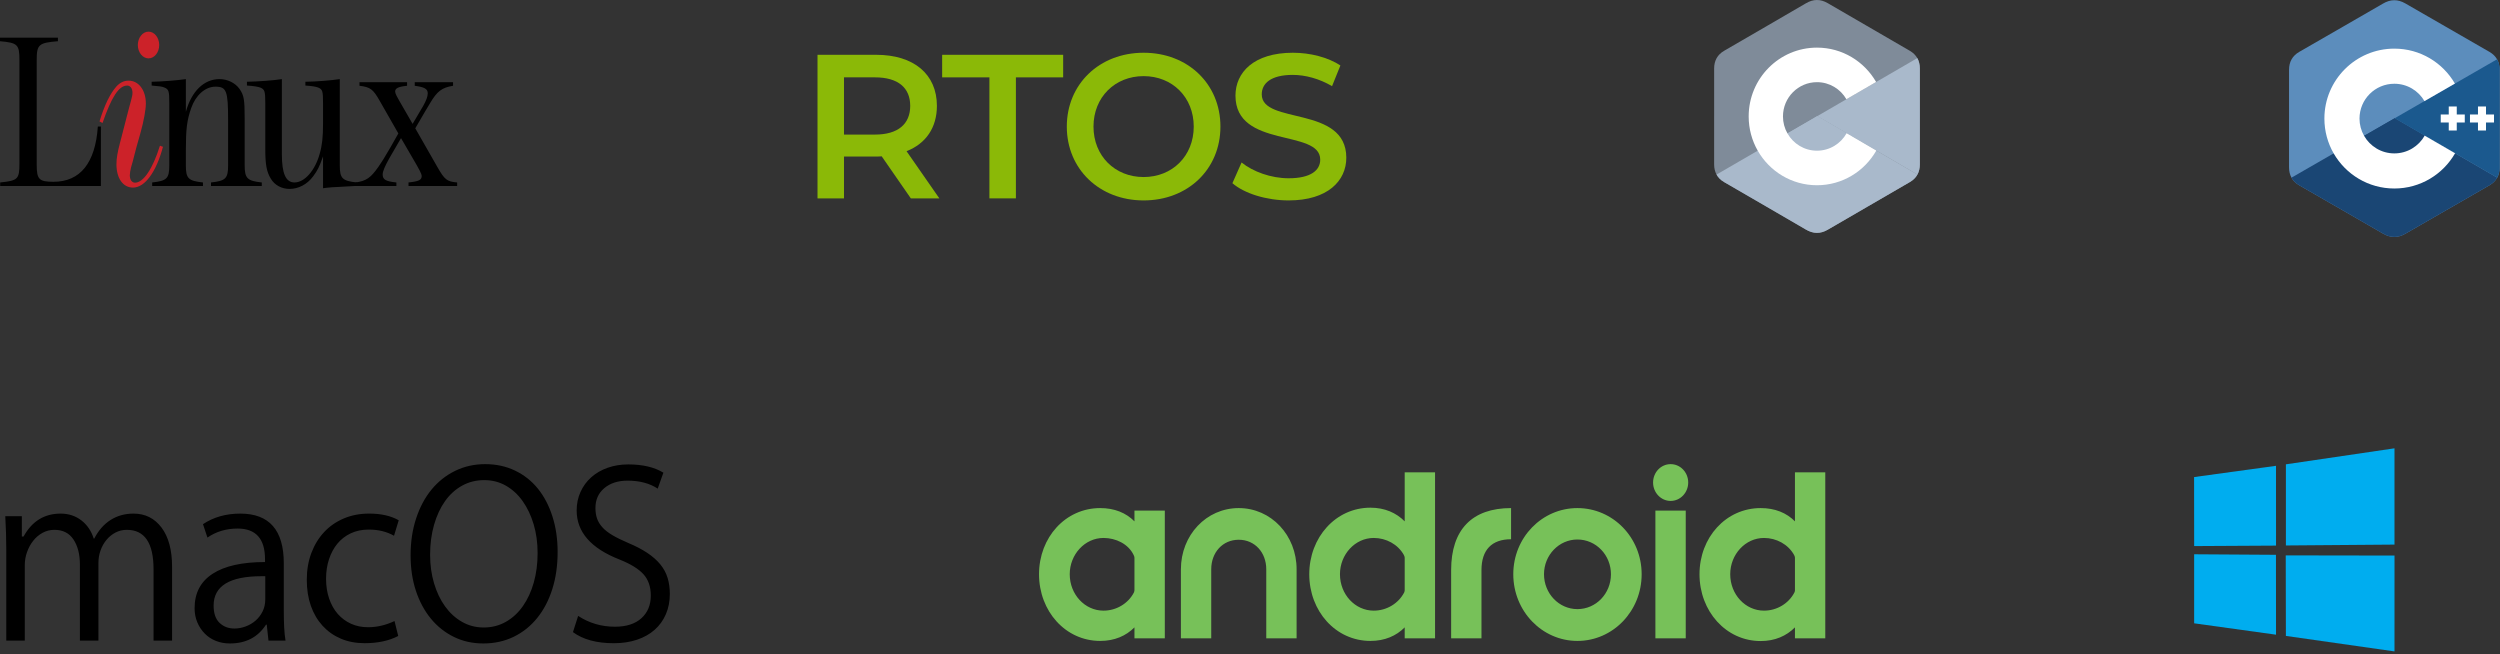 <svg width="474" height="124" viewBox="0 0 474 124" fill="none" xmlns="http://www.w3.org/2000/svg">
<rect x="0" y="0" width="474" height="124" fill="#333333" stroke="none"/>
<path d="M363.998 12.981C363.998 12.239 363.84 11.582 363.521 11.02C363.208 10.466 362.739 10.002 362.11 9.635C356.918 6.619 351.721 3.613 346.531 0.594C345.132 -0.219 343.775 -0.19 342.386 0.636C340.32 1.863 329.973 7.834 326.89 9.633C325.62 10.374 325.002 11.507 325.002 12.979C325 19.044 325.002 25.108 325 31.173C325 31.899 325.151 32.542 325.456 33.097C325.769 33.667 326.245 34.144 326.888 34.519C329.971 36.318 340.319 42.289 342.385 43.517C343.775 44.343 345.132 44.372 346.531 43.558C351.722 40.539 356.919 37.533 362.112 34.518C362.755 34.142 363.231 33.665 363.544 33.096C363.848 32.541 364 31.898 364 31.171C364 31.171 364 19.046 363.998 12.981Z" fill="#7F8B99"/>
<path d="M344.56 22.016L325.456 33.096C325.769 33.666 326.245 34.143 326.888 34.518C329.972 36.317 340.319 42.287 342.386 43.515C343.775 44.341 345.132 44.371 346.532 43.557C351.722 40.538 356.919 37.532 362.112 34.516C362.755 34.141 363.231 33.664 363.544 33.094L344.56 22.016Z" fill="#A9B9CB"/>
<path d="M338.901 25.298C340.013 27.252 342.103 28.571 344.5 28.571C346.912 28.571 349.014 27.236 350.12 25.26L344.56 22.016L338.901 25.298Z" fill="#A9B9CB"/>
<path d="M363.998 12.979C363.998 12.237 363.84 11.581 363.521 11.018L344.56 22.015L363.544 33.093C363.848 32.539 364 31.896 364 31.169C364 31.169 364 19.044 363.998 12.979Z" fill="#A9B9CB"/>
<path d="M350.12 25.26C349.014 27.236 346.912 28.571 344.5 28.571C342.103 28.571 340.013 27.253 338.902 25.298C338.343 24.317 338.05 23.206 338.051 22.075C338.051 18.487 340.938 15.579 344.5 15.579C346.882 15.579 348.961 16.881 350.078 18.816L355.715 15.546C353.474 11.65 349.291 9.029 344.5 9.029C337.347 9.029 331.549 14.87 331.549 22.075C331.549 24.439 332.173 26.655 333.264 28.567C335.499 32.484 339.694 35.121 344.5 35.121C349.315 35.121 353.517 32.473 355.748 28.545L350.12 25.26Z" fill="white"/>
<path d="M473.933 13.237C473.932 12.483 473.771 11.816 473.445 11.244C473.124 10.681 472.644 10.209 472 9.836C466.683 6.771 461.362 3.715 456.047 0.647C454.614 -0.18 453.225 -0.15 451.803 0.689C449.687 1.937 439.092 8.006 435.935 9.835C434.635 10.587 434.002 11.739 434.002 13.236C434 19.4 434.002 25.564 434 31.729C434 32.467 434.155 33.12 434.467 33.684C434.788 34.264 435.275 34.749 435.933 35.13C439.091 36.958 449.687 43.027 451.802 44.275C453.225 45.115 454.614 45.145 456.047 44.317C461.362 41.249 466.684 38.193 472.001 35.128C472.66 34.747 473.147 34.262 473.468 33.683C473.78 33.119 473.934 32.465 473.935 31.727C473.935 31.727 473.935 19.402 473.933 13.237" fill="#5C8DBC"/>
<path d="M454.028 22.421L434.467 33.683C434.788 34.263 435.274 34.747 435.933 35.129C439.091 36.957 449.686 43.026 451.802 44.274C453.225 45.114 454.614 45.144 456.047 44.316C461.362 41.248 466.684 38.192 472.001 35.127C472.66 34.746 473.147 34.261 473.468 33.681L454.028 22.421" fill="#1A4674"/>
<path d="M448.234 25.757C449.373 27.744 451.512 29.084 453.967 29.084C456.437 29.084 458.589 27.727 459.722 25.718L454.028 22.421L448.234 25.757" fill="#1A4674"/>
<path d="M473.933 13.236C473.932 12.481 473.771 11.815 473.444 11.242L454.028 22.421L473.468 33.681C473.779 33.117 473.934 32.464 473.935 31.726C473.935 31.726 473.935 19.4 473.933 13.236" fill="#1B598E"/>
<path d="M472.864 23.226H471.345V24.745H469.825V23.226H468.306V21.707H469.825V20.189H471.345V21.707H472.864V23.226ZM467.321 23.226H465.802V24.745H464.283V23.226H462.764V21.707H464.283V20.189H465.802V21.707H467.321V23.226Z" fill="white"/>
<path d="M459.721 25.719C458.589 27.727 456.437 29.084 453.967 29.084C451.512 29.084 449.372 27.744 448.234 25.757C447.662 24.76 447.362 23.63 447.363 22.481C447.363 18.834 450.32 15.878 453.967 15.878C456.406 15.878 458.534 17.201 459.678 19.168L465.45 15.845C463.156 11.885 458.873 9.221 453.967 9.221C446.642 9.221 440.705 15.158 440.705 22.481C440.705 24.884 441.344 27.137 442.461 29.08C444.75 33.061 449.045 35.741 453.967 35.741C458.897 35.741 463.199 33.05 465.485 29.058L459.721 25.719Z" fill="white"/>
<path fill-rule="evenodd" clip-rule="evenodd" d="M19.126 35.269H0.034V34.593C3.379 34.256 3.683 33.96 3.683 31.046V11.364C3.683 8.449 3.345 8.111 0 7.816V7.14H10.982V7.816C7.333 8.111 6.961 8.449 6.961 11.364V31.257C6.961 34.003 7.4 34.467 10.137 34.467C15.205 34.467 18.078 30.919 18.551 23.992H19.126V35.269V35.269Z" fill="black"/>
<path fill-rule="evenodd" clip-rule="evenodd" d="M28.161 11.068C27.046 11.068 26.134 9.928 26.134 8.534C26.134 7.141 27.046 6 28.161 6C29.276 6 30.188 7.14 30.188 8.534C30.188 9.928 29.276 11.068 28.161 11.068V11.068ZM30.898 27.837C29.614 32.652 27.452 35.566 25.221 35.566C23.329 35.566 22.078 33.834 22.078 31.132C22.078 30.033 22.281 28.851 22.754 27.076L24.444 20.53C24.477 20.403 24.613 19.981 24.816 19.178C25.018 18.46 25.12 17.953 25.12 17.615C25.12 16.771 24.715 16.222 24.106 16.222C22.552 16.222 21.133 18.375 19.444 23.317L18.869 23.022C19.815 19.896 20.896 17.7 22.113 16.348C22.789 15.63 23.532 15.292 24.377 15.292C26.303 15.292 27.654 17.108 27.654 19.642C27.654 20.783 27.249 22.979 26.675 25.049L25.83 28.048L25.188 30.54L24.85 31.722C24.715 32.272 24.613 32.863 24.613 33.242C24.613 34.087 25.019 34.637 25.593 34.637C27.181 34.637 28.939 32.06 30.324 27.625L30.898 27.837V27.837Z" fill="#CC2229"/>
<path fill-rule="evenodd" clip-rule="evenodd" d="M41.626 14.996C43.113 14.996 44.599 15.714 45.41 16.854C46.255 18.079 46.39 18.84 46.39 22.514V31.342C46.39 33.834 46.897 34.299 49.634 34.594V35.27H40.004V34.594C42.774 34.299 43.247 33.834 43.247 31.384V22.726C43.247 17.235 42.944 16.432 40.849 16.432C38.923 16.432 37.098 18.037 36.253 20.487C35.442 22.809 35.239 24.457 35.239 28.554V31.383C35.239 33.834 35.712 34.299 38.483 34.594V35.27H28.853V34.594C31.624 34.299 32.097 33.834 32.097 31.383V19.473C32.097 17.277 31.995 16.939 31.185 16.601C30.712 16.39 30.239 16.348 28.752 16.221V15.503C30.712 15.461 33.55 15.25 35.239 14.997V21.205C36.321 17.277 38.686 14.996 41.626 14.996V14.996ZM57.901 15.503C60.132 15.461 62.8 15.249 64.423 14.996V31.341C64.423 33.834 64.896 34.299 67.667 34.594V35.27H67.194L64.254 35.439C63.452 35.464 62.652 35.52 61.855 35.607C61.719 35.607 61.516 35.65 61.247 35.692V29.652C60.536 31.679 60.199 32.313 59.388 33.411C58.239 34.974 56.584 35.819 54.894 35.819C53.407 35.819 52.056 35.1 51.346 33.876C50.535 32.567 50.299 31.131 50.299 28.258V19.473C50.299 17.277 50.164 16.939 49.352 16.601C48.845 16.432 48.169 16.305 46.819 16.221V15.503C48.845 15.461 51.955 15.25 53.441 14.997V29.23C53.441 32.905 54.184 34.594 55.84 34.594C57.732 34.594 59.727 32.356 60.604 29.188C61.077 27.583 61.247 25.978 61.247 23.529V19.474C61.247 17.277 61.144 16.939 60.334 16.602C59.895 16.433 59.219 16.306 57.901 16.222V15.503Z" fill="black"/>
<path fill-rule="evenodd" clip-rule="evenodd" d="M82.96 31.723C84.311 34.088 84.75 34.426 86.677 34.594V35.27H77.452V34.594C79.412 34.384 79.953 34.13 79.953 33.37C79.953 33.158 79.784 32.736 79.581 32.356L79.006 31.3L76.033 26.189L73.802 30.033C72.958 31.554 72.553 32.483 72.553 33.075C72.553 34.047 73.127 34.384 75.154 34.594V35.27H67.417V34.594C69.444 34.299 70.255 33.75 71.741 31.638C72.553 30.456 72.654 30.286 74.04 27.921L75.526 25.303L71.979 19.094C70.728 16.898 70.221 16.517 68.16 16.264V15.589H77.182V16.264C75.527 16.433 74.918 16.729 74.918 17.362C74.918 17.532 75.02 17.827 75.188 18.165L75.696 19.094L78.23 23.487L80.223 20.108C80.798 19.094 81.102 18.292 81.102 17.701C81.102 16.855 80.494 16.518 78.635 16.264V15.589H85.9V16.264C83.771 16.602 82.859 17.32 81.541 19.559L80.629 21.079L78.737 24.332L82.96 31.723V31.723Z" fill="black"/>
<path d="M178.101 37.611L171.882 28.667C175.552 27.228 177.637 24.195 177.637 20.073C177.637 14.045 173.233 10.39 166.126 10.39H155V37.611H160.022V29.677H166.126C166.474 29.677 166.821 29.677 167.17 29.639L172.693 37.611H178.101ZM172.577 20.073C172.577 23.495 170.298 25.517 165.894 25.517H160.022V14.667H165.894C170.298 14.667 172.577 16.65 172.577 20.073Z" fill="#8BB907"/>
<path d="M187.593 37.611H192.614V14.667H201.577V10.39H178.631V14.667H187.593V37.611Z" fill="#8BB907"/>
<path d="M216.83 38C225.213 38 231.394 32.089 231.394 24C231.394 15.911 225.213 10 216.83 10C208.446 10 202.266 15.95 202.266 24C202.266 32.05 208.446 38 216.83 38ZM216.83 33.567C211.383 33.567 207.326 29.562 207.326 24C207.326 18.438 211.383 14.433 216.83 14.433C222.276 14.433 226.333 18.438 226.333 24C226.333 29.562 222.276 33.567 216.83 33.567Z" fill="#8BB907"/>
<path d="M244.327 38C251.745 38 255.26 34.267 255.26 29.911C255.26 19.916 239.228 23.689 239.228 17.894C239.228 15.833 240.927 14.2 245.099 14.2C247.456 14.2 250.123 14.9 252.556 16.338L254.14 12.411C251.783 10.855 248.384 10 245.139 10C237.721 10 234.245 13.733 234.245 18.128C234.245 28.238 250.315 24.389 250.315 30.262C250.315 32.284 248.538 33.8 244.327 33.8C241.005 33.8 237.566 32.556 235.403 30.806L233.665 34.733C235.905 36.678 240.116 38 244.327 38Z" fill="#8BB907"/>
<path d="M209.226 115.778C205.685 115.778 202.821 112.701 202.821 108.874C202.821 105.121 205.685 101.997 209.226 101.997C211.579 101.997 213.932 103.137 214.933 105.219C215.002 105.364 215.094 105.557 215.094 105.8V111.902C215.094 112.024 215.024 112.29 214.977 112.362C213.884 114.444 211.648 115.778 209.226 115.778ZM220.848 121.033V96.815H215.094V98.848C213.486 97.225 211.298 96.332 208.597 96.332C202.006 96.332 197 101.902 197 108.874C197 115.876 202.006 121.519 208.597 121.519C211.298 121.519 213.486 120.573 215.094 118.95V121.033H220.848ZM245.836 121.033V107.932C245.836 101.488 241.017 96.332 234.868 96.332C228.696 96.332 223.899 101.488 223.899 107.932V121.033H229.65V107.932C229.65 104.759 231.795 102.336 234.868 102.336C237.919 102.336 240.085 104.759 240.085 107.932V121.033H245.836ZM260.462 115.778C256.922 115.778 254.057 112.701 254.057 108.874C254.057 105.121 256.922 101.997 260.462 101.997C262.815 101.997 265.051 103.209 266.169 105.219C266.239 105.364 266.331 105.557 266.331 105.8V111.929C266.331 112.05 266.261 112.29 266.217 112.362C265.121 114.444 262.885 115.778 260.462 115.778ZM272.085 121.033V89.55H266.331V98.848C264.726 97.225 262.534 96.257 259.834 96.257C253.243 96.257 248.237 101.902 248.237 108.874C248.237 115.876 253.243 121.519 259.834 121.519C262.534 121.519 264.726 120.573 266.331 118.95V121.033H272.085ZM280.887 121.033V108.099C280.887 104.273 282.82 102.24 286.499 102.24V96.332C279.093 96.332 275.136 100.424 275.136 108.099V121.033H280.887ZM299.076 115.489C295.583 115.489 292.743 112.533 292.743 108.874C292.743 105.242 295.583 102.29 299.076 102.29C302.616 102.29 305.436 105.242 305.436 108.874C305.436 112.533 302.616 115.489 299.076 115.489ZM299.076 121.519C305.809 121.519 311.257 115.876 311.257 108.874C311.257 101.902 305.809 96.332 299.076 96.332C292.371 96.332 286.919 101.902 286.919 108.874C286.919 115.876 292.371 121.519 299.076 121.519ZM316.752 94.976C318.594 94.976 320.084 93.399 320.084 91.488C320.084 89.55 318.594 88 316.752 88C314.914 88 313.424 89.55 313.424 91.488C313.424 93.399 314.914 94.976 316.752 94.976ZM319.617 96.815H313.863V121.033H319.617V96.815ZM334.455 115.778C330.914 115.778 328.05 112.701 328.05 108.874C328.05 105.121 330.914 101.997 334.455 101.997C336.808 101.997 339.04 103.209 340.158 105.219C340.231 105.364 340.323 105.557 340.323 105.8V111.952C340.323 112.073 340.253 112.29 340.206 112.362C339.113 114.444 336.877 115.778 334.455 115.778ZM346.074 121.033V89.55H340.323V98.848C338.715 97.225 336.526 96.332 333.826 96.332C327.235 96.332 322.226 101.902 322.226 108.874C322.226 115.876 327.235 121.542 333.826 121.542C336.526 121.542 338.715 120.573 340.323 118.95V121.033H346.074Z" fill="#77C159"/>
<path d="M32.627 121.463H29.112V107.93C29.112 102.948 27.426 100.457 24.052 100.457C23.27 100.457 22.552 100.628 21.896 100.971C21.241 101.313 20.671 101.776 20.186 102.363C19.702 102.949 19.328 103.616 19.061 104.365C18.795 105.113 18.663 105.896 18.663 106.709V121.463H15.15V107.052C15.15 105.098 14.743 103.51 13.932 102.289C13.119 101.068 11.917 100.457 10.324 100.457C9.513 100.457 8.762 100.643 8.075 101.018C7.388 101.393 6.794 101.898 6.294 102.533C5.794 103.167 5.404 103.885 5.123 104.683C4.842 105.481 4.701 106.287 4.701 107.102V121.463H1.188V104.024C1.188 103.079 1.172 102.094 1.141 101.068C1.11 100.041 1.062 98.975 1 97.868H4.14V101.727H4.467C6.06 98.828 8.402 97.379 11.495 97.379C12.995 97.379 14.299 97.803 15.408 98.649C16.517 99.496 17.304 100.653 17.773 102.117H17.867C18.678 100.554 19.717 99.374 20.982 98.576C22.247 97.778 23.691 97.379 25.316 97.379C27.534 97.379 29.306 98.266 30.634 100.041C31.962 101.816 32.625 104.285 32.625 107.443V121.463H32.627ZM50.903 121.463L50.575 118.434H50.435C48.904 120.811 46.624 122 43.594 122C42.626 122 41.734 121.836 40.923 121.512C40.11 121.187 39.407 120.723 38.815 120.12C38.223 119.516 37.753 118.809 37.41 117.994C37.066 117.181 36.895 116.284 36.895 115.307C36.895 112.441 38.035 110.267 40.315 108.786C42.594 107.304 45.906 106.563 50.247 106.563V106.026C50.247 102.151 48.513 100.213 45.046 100.213C42.89 100.213 40.985 100.782 39.33 101.923L38.486 99.382C40.485 98.047 42.843 97.379 45.561 97.379C51.058 97.379 53.807 100.521 53.807 106.807V115.846C53.807 116.985 53.831 118.021 53.878 118.948C53.926 119.878 54.011 120.716 54.136 121.464H50.903V121.463ZM50.294 109.25H49.591C43.532 109.25 40.501 111.107 40.501 114.819C40.501 116.286 40.876 117.375 41.626 118.093C42.375 118.809 43.312 119.168 44.438 119.168C45.156 119.168 45.866 119.038 46.569 118.777C47.273 118.516 47.897 118.15 48.444 117.678C48.99 117.206 49.435 116.628 49.779 115.945C50.122 115.261 50.294 114.495 50.294 113.649V109.25V109.25ZM74.707 101.58C73.331 100.798 71.738 100.407 69.928 100.407C68.647 100.407 67.506 100.643 66.506 101.116C65.507 101.588 64.663 102.239 63.976 103.07C63.289 103.9 62.758 104.885 62.383 106.026C62.009 107.165 61.821 108.403 61.821 109.738C61.821 111.106 62.016 112.36 62.407 113.5C62.798 114.639 63.344 115.608 64.047 116.406C64.749 117.204 65.585 117.823 66.554 118.263C67.522 118.703 68.6 118.922 69.787 118.922C71.473 118.922 73.145 118.532 74.801 117.749L75.503 120.581C73.753 121.494 71.63 121.949 69.131 121.949C67.475 121.949 65.976 121.664 64.632 121.094C63.289 120.524 62.133 119.709 61.165 118.652C60.197 117.593 59.455 116.332 58.94 114.866C58.425 113.399 58.167 111.755 58.167 109.931C58.167 108.074 58.456 106.381 59.033 104.85C59.611 103.32 60.416 102 61.446 100.893C62.477 99.787 63.719 98.922 65.171 98.305C66.623 97.686 68.224 97.376 69.974 97.376C72.253 97.376 74.128 97.8 75.596 98.646L74.707 101.58V101.58ZM105.726 104.658C105.726 107.231 105.39 109.576 104.718 111.692C104.046 113.81 103.094 115.633 101.859 117.164C100.626 118.695 99.141 119.884 97.407 120.73C95.674 121.576 93.745 122 91.622 122C89.591 122 87.733 121.585 86.047 120.754C84.359 119.924 82.907 118.768 81.688 117.286C80.47 115.804 79.525 114.044 78.853 112.01C78.181 109.976 77.847 107.736 77.847 105.293C77.847 102.753 78.197 100.416 78.901 98.283C79.604 96.15 80.579 94.327 81.829 92.811C83.078 91.297 84.569 90.116 86.303 89.27C88.038 88.424 89.936 88 91.998 88C94.059 88 95.94 88.407 97.643 89.221C99.345 90.036 100.79 91.175 101.978 92.641C103.165 94.108 104.086 95.866 104.742 97.917C105.397 99.969 105.726 102.216 105.726 104.658ZM101.93 104.854C101.93 102.9 101.68 101.085 101.18 99.407C100.679 97.731 99.985 96.264 99.095 95.011C98.204 93.757 97.142 92.78 95.909 92.08C94.676 91.38 93.308 91.03 91.81 91.03C90.279 91.03 88.882 91.38 87.616 92.08C86.35 92.78 85.274 93.756 84.383 95.011C83.491 96.264 82.797 97.763 82.297 99.506C81.796 101.248 81.548 103.145 81.548 105.197C81.548 107.119 81.798 108.918 82.297 110.595C82.797 112.272 83.491 113.73 84.383 114.968C85.272 116.205 86.343 117.183 87.592 117.899C88.842 118.615 90.216 118.973 91.715 118.973C93.246 118.973 94.644 118.615 95.909 117.899C97.175 117.183 98.251 116.188 99.143 114.918C100.034 113.648 100.719 112.158 101.205 110.448C101.687 108.738 101.93 106.873 101.93 104.854V104.854ZM127 112.621C127 114.021 126.75 115.301 126.249 116.457C125.749 117.613 125.038 118.6 124.118 119.413C123.197 120.228 122.081 120.855 120.767 121.295C119.456 121.735 117.987 121.954 116.363 121.954C113.113 121.954 110.538 121.254 108.632 119.853L109.615 116.775C111.707 118.143 114.034 118.826 116.597 118.826C118.752 118.826 120.424 118.289 121.611 117.215C122.799 116.141 123.392 114.708 123.392 112.916C123.392 111.255 122.93 109.912 122.009 108.886C121.087 107.861 119.565 106.924 117.441 106.077C112.037 103.96 109.335 100.866 109.335 96.795C109.335 95.526 109.577 94.353 110.061 93.279C110.545 92.205 111.224 91.275 112.099 90.494C112.974 89.713 114.012 89.111 115.214 88.687C116.416 88.264 117.721 88.052 119.127 88.052C121.844 88.052 124.061 88.574 125.78 89.616L124.702 92.645C123.172 91.635 121.266 91.13 118.986 91.13C117.174 91.13 115.706 91.603 114.582 92.547C113.457 93.492 112.896 94.745 112.896 96.309C112.896 97.058 112.997 97.726 113.199 98.312C113.402 98.899 113.738 99.452 114.208 99.973C114.675 100.495 115.309 100.992 116.105 101.463C116.902 101.935 117.91 102.432 119.127 102.952C120.532 103.539 121.736 104.166 122.735 104.834C123.734 105.502 124.554 106.226 125.195 107.007C125.836 107.79 126.297 108.645 126.578 109.573C126.859 110.496 127 111.513 127 112.621Z" fill="black"/>
<path d="M416 90.452L431.53 88.316L431.536 103.448L416.014 103.537L416 90.452V90.452ZM431.522 105.192L431.534 120.337L416.012 118.181L416.011 105.09L431.522 105.192H431.522ZM433.405 88.036L453.995 85V103.256L433.405 103.421V88.036V88.036ZM454 105.334L453.995 123.507L433.404 120.571L433.376 105.3L454 105.334Z" fill="#00ADEF"/>
</svg>
